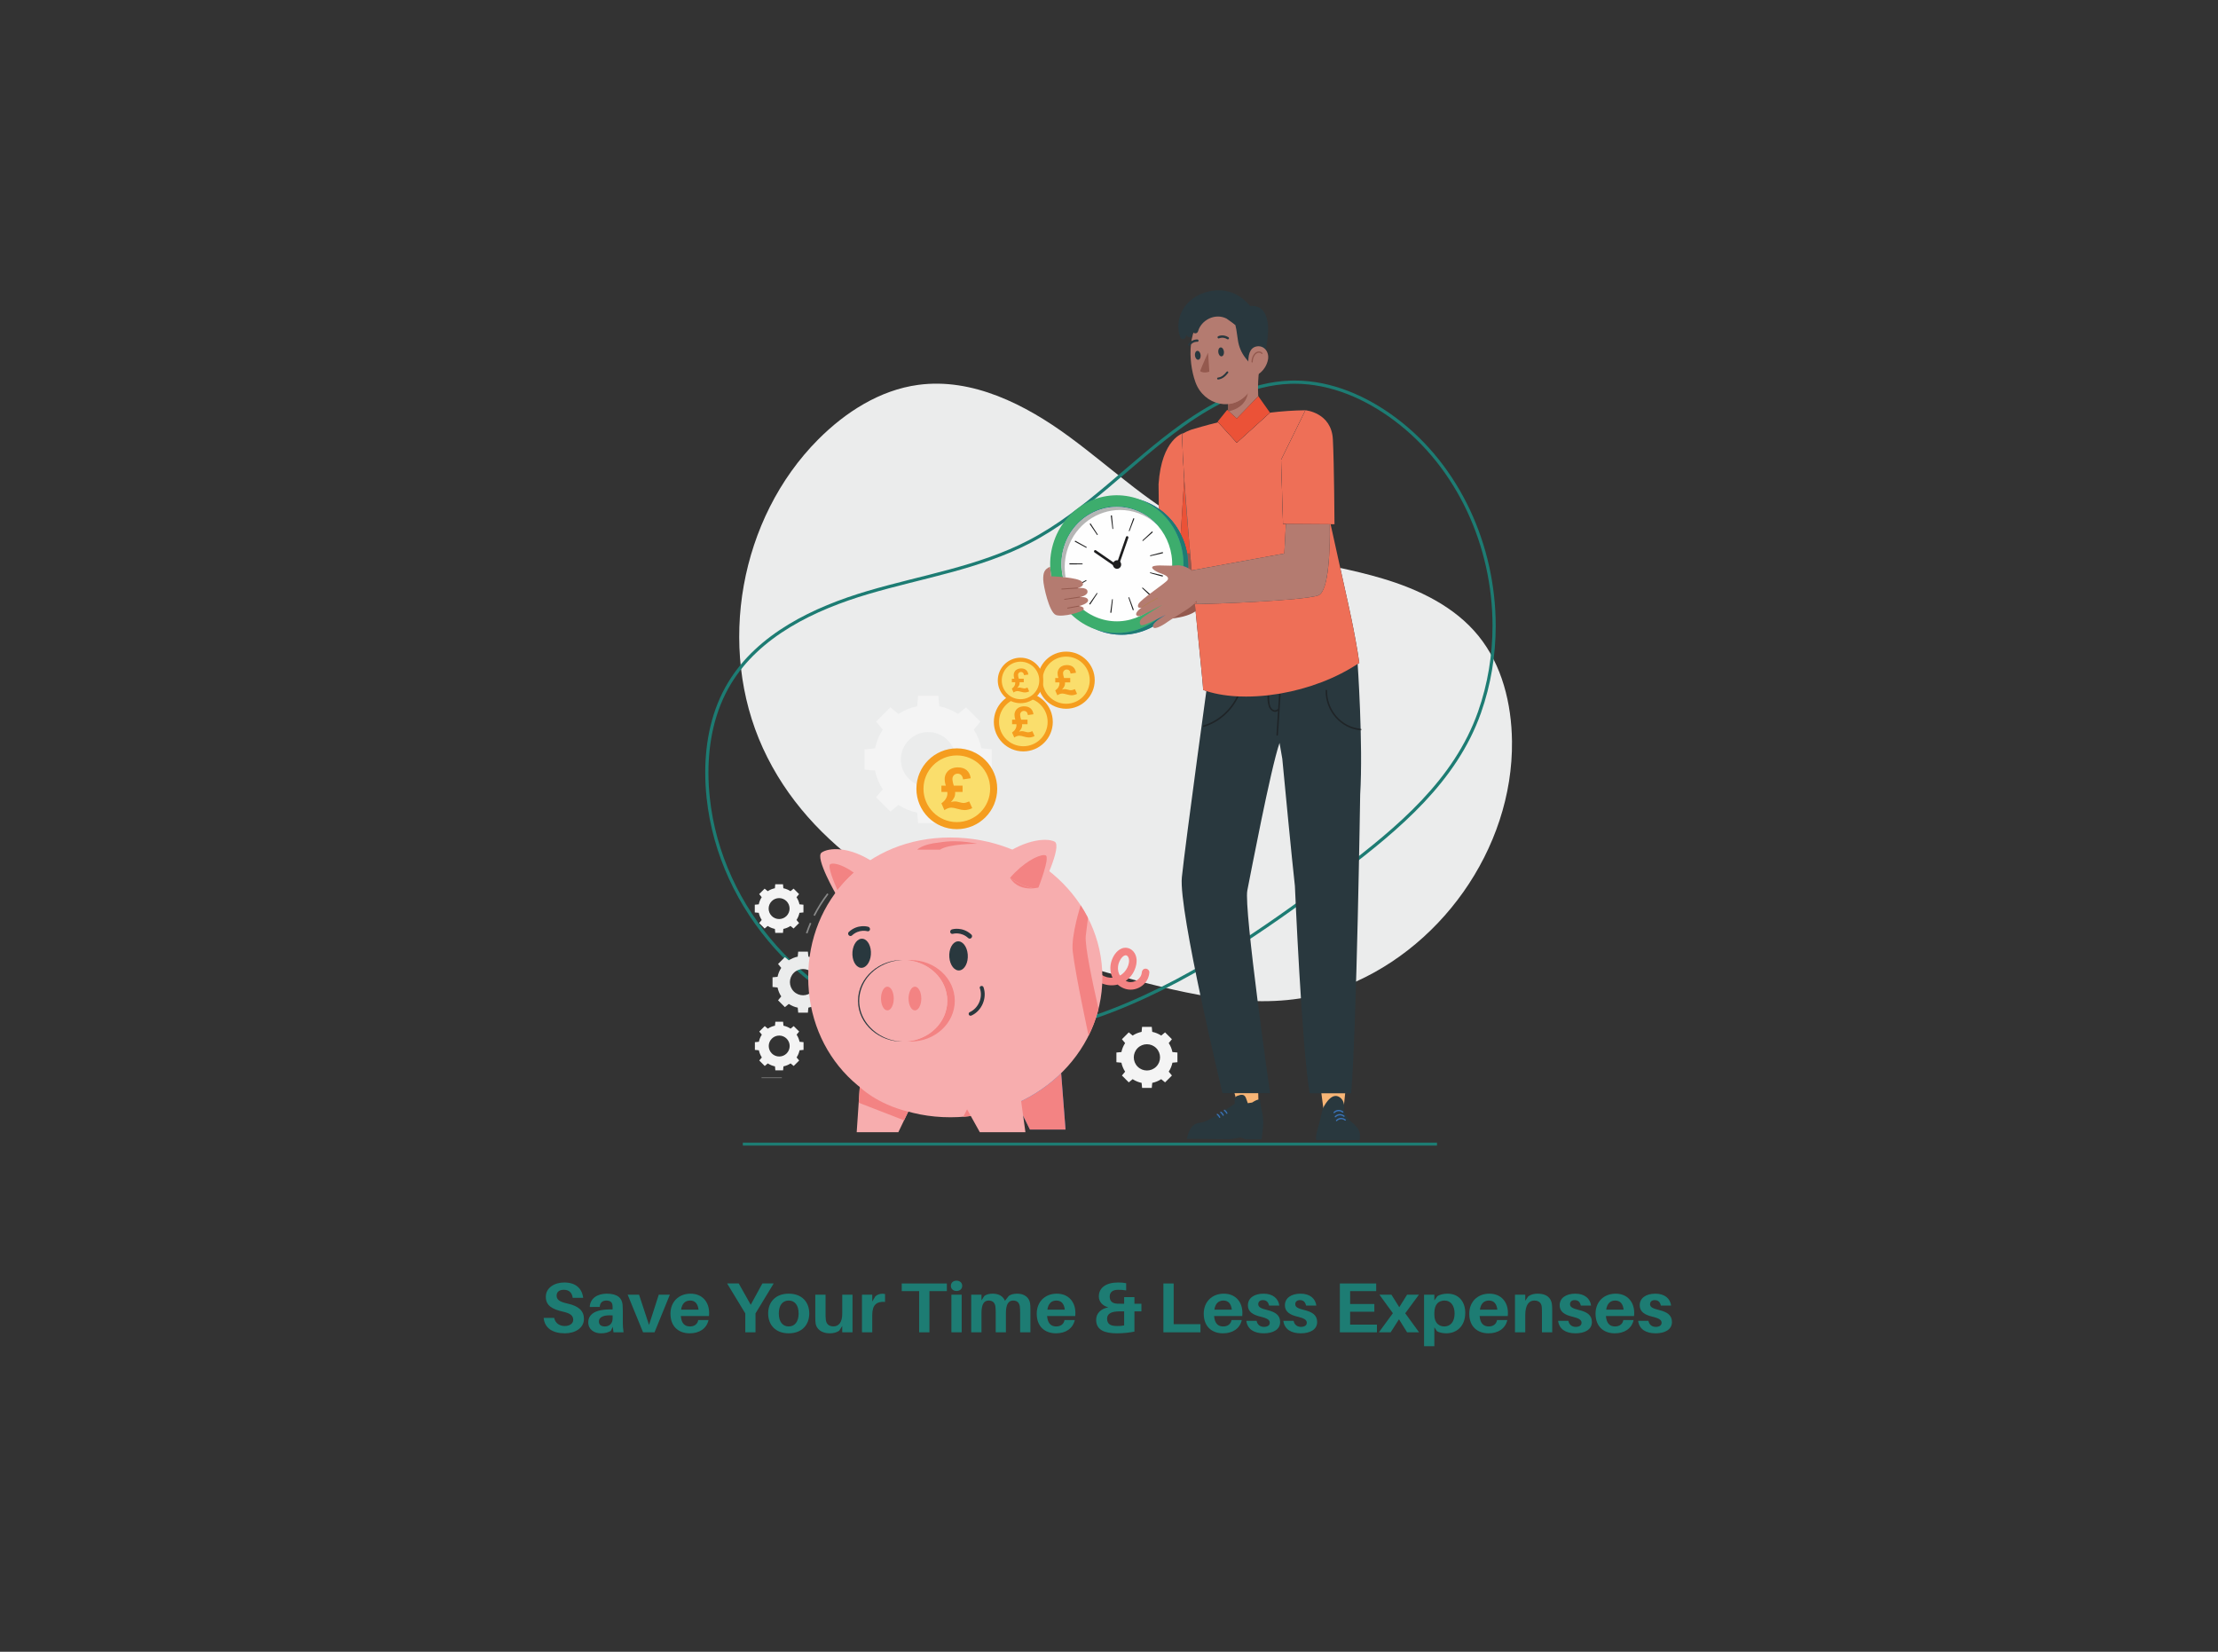 <?xml version="1.0" encoding="UTF-8"?>
<!DOCTYPE svg PUBLIC "-//W3C//DTD SVG 1.1//EN" "http://www.w3.org/Graphics/SVG/1.1/DTD/svg11.dtd">
<!-- Creator: CorelDRAW 2020 (64-Bit) -->
<svg xmlns="http://www.w3.org/2000/svg" xml:space="preserve" width="15.667in" height="11.667in" version="1.1" style="shape-rendering:geometricPrecision; text-rendering:geometricPrecision; image-rendering:optimizeQuality; fill-rule:evenodd; clip-rule:evenodd"
viewBox="0 0 15666.66 11666.66"
 xmlns:xlink="http://www.w3.org/1999/xlink"
 xmlns:xodm="http://www.corel.com/coreldraw/odm/2003">
 <rect x="0" y="0" width="15666.66" height="11666.66" fill="#333333" stroke="none"/>
 <defs>
  <style type="text/css">
   <![CDATA[
    .fil0 {fill:none}
    .fil1 {fill:none;fill-rule:nonzero}
    .fil29 {fill:#FADE6C}
    .fil16 {fill:#FEFEFE;fill-rule:nonzero}
    .fil3 {fill:#EBECEC;fill-rule:nonzero}
    .fil28 {fill:#898989;fill-rule:nonzero}
    .fil4 {fill:#F7B576;fill-rule:nonzero}
    .fil30 {fill:#F59D1F;fill-rule:nonzero}
    .fil23 {fill:#F4F4F4;fill-rule:nonzero}
    .fil24 {fill:#EBECEC;fill-rule:nonzero}
    .fil27 {fill:#E5E6E6;fill-rule:nonzero}
    .fil22 {fill:#E0E0E0;fill-rule:nonzero}
    .fil20 {fill:#CCCCCB;fill-rule:nonzero}
    .fil21 {fill:#B27F52;fill-rule:nonzero}
    .fil18 {fill:#B5B6B5;fill-rule:nonzero}
    .fil13 {fill:#949DA0;fill-rule:nonzero}
    .fil14 {fill:#909899;fill-rule:nonzero}
    .fil8 {fill:#7C7E7E;fill-rule:nonzero}
    .fil6 {fill:#3A72B7;fill-rule:nonzero}
    .fil5 {fill:#29383E;fill-rule:nonzero}
    .fil17 {fill:#1D1D1E;fill-rule:nonzero}
    .fil19 {fill:#265BA6;fill-rule:nonzero}
    .fil7 {fill:#1F2427;fill-rule:nonzero}
    .fil2 {fill:#1D7C73;fill-rule:nonzero}
    .fil15 {fill:#3DAD6D;fill-rule:nonzero}
    .fil10 {fill:#94594E;fill-rule:nonzero}
    .fil9 {fill:#B47B70;fill-rule:nonzero}
    .fil12 {fill:#EB5237;fill-rule:nonzero}
    .fil11 {fill:#EE6F57;fill-rule:nonzero}
    .fil25 {fill:#F38383;fill-rule:nonzero}
    .fil26 {fill:#F7ADAE;fill-rule:nonzero}
   ]]>
  </style>
 </defs>
 <g id="Layer_x0020_1">
  <rect class="fil0" x="-1.67" y="-0" width="15670" height="11666.67"/>
  <polygon class="fil1" points="3683.33,9983.33 11983.33,9983.33 11983.33,8549.99 3683.33,8549.99 "/>
  <path class="fil2" d="M3985.27 9058.52c-69.43,0 -129.91,37.5 -129.91,101 0,63.5 46.81,88 120.97,105 53.65,12 72.58,29 72.58,58 0,26.5 -26.3,43.5 -59.43,43.5 -36.81,0 -67.32,-19.5 -75.21,-57.5l-74.16 0c6.84,72.5 63.64,109 150.42,109 71.53,0 134.12,-37 134.12,-102 0,-55.5 -35.76,-90.5 -115.71,-108 -57.85,-13 -77.31,-27.5 -77.31,-56.5 0,-28 22.09,-41 51.02,-41 37.87,0 58.38,22 62.59,57l74.16 0c-7.89,-61.5 -47.33,-108.5 -134.11,-108.5z"/>
  <path id="1" class="fil2" d="M4333.44 9410.52l71 0c-4.21,-29.5 -5.26,-47.5 -5.26,-67.5l0 -86c0,-14.5 -0.53,-28.5 -1.58,-41 -4.21,-46 -33.66,-78.5 -112.02,-78.5 -66.8,0 -117.81,34 -119.92,94l70.48 -0.5c2.11,-29 17.88,-45 46.81,-45 28.4,0 41.02,13.5 43.13,32 1.05,9 1.05,17 1.05,25l0 5.5 -17.88 0c-101.5,0 -154.1,33 -154.1,91.5 0,50.5 41.55,77.5 89.93,77.5 26.3,0 49.96,-5 69.43,-17.5l13.67 -28.5 5.26 39zm-60.48 -41.5c-25.77,0 -42.6,-11 -42.6,-34.5 0,-35 38.92,-47.5 96.77,-43.5l0 21.5c0,37 -24.72,56.5 -54.17,56.5z"/>
  <polygon id="2" class="fil2" points="4731.58,9144.52 4653.21,9144.52 4584.31,9358.52 4513.84,9144.52 4433.37,9144.52 4542.24,9410.52 4623.23,9410.52 "/>
  <path id="3" class="fil2" d="M5008.75 9272.02c0,-72.5 -45.23,-134.5 -130.96,-134.5 -85.73,0 -142,59.5 -142,141 0,93.5 59.43,139 136.22,139 65.74,0 118.33,-31.5 132.54,-93.5l-72.58 0c-4.73,28.5 -27.35,45 -58.38,45 -33.66,0 -59.96,-17.5 -64.69,-73.5l198.81 0c1.05,-9 1.05,-17 1.05,-23.5zm-134.11 -86c34.71,0 54.7,22.5 59.43,64.5l-123.07 0c6.31,-44 29.98,-64.5 63.64,-64.5z"/>
  <polygon id="4" class="fil2" points="5336.41,9277.02 5464.74,9065.52 5384.8,9065.52 5302.75,9216.02 5218.07,9065.52 5136.02,9065.52 5264.35,9277.02 5264.35,9410.52 5336.41,9410.52 "/>
  <path id="5" class="fil2" d="M5570.98 9137.52c-93.09,0 -145.16,59 -145.16,140 0,80.5 52.07,140 145.16,140 93.09,0 145.16,-59.5 145.16,-140 0,-81 -52.07,-140 -145.16,-140zm0 231.5c-43.65,0 -69.95,-34.5 -69.95,-91.5 0,-57.5 26.3,-91.5 69.95,-91.5 43.65,0 69.95,34 69.95,91.5 0,57 -26.3,91.5 -69.95,91.5z"/>
  <path id="6" class="fil2" d="M6021.7 9144.52l-72.58 0 0 135.5c0,60 -25.24,88.5 -61.54,88.5 -33.66,0 -50.49,-17.5 -54.17,-45 -1.58,-13.5 -2.11,-28 -2.11,-36.5l0 -142.5 -72.58 0 0 157c0,21.5 0.53,35 2.63,48.5 6.31,36.5 41.02,67.5 98.88,67.5 26.82,0 46.81,-5 67.32,-18l21.56 -34 0 45 72.58 0 0 -266z"/>
  <path id="7" class="fil2" d="M6231.03 9138.02c-15.78,0 -34.19,6 -47.86,18l-22.09 37 0 -48.5 -72.58 0 0 266 72.58 0 0 -122c0,-71.5 29.98,-97 90.46,-93l0 -55.5c-6.31,-1.5 -12.1,-2 -20.51,-2z"/>
  <polygon id="8" class="fil2" points="6688.07,9119.52 6688.07,9065.52 6369.35,9065.52 6369.35,9119.52 6492.42,9119.52 6492.42,9410.52 6565,9410.52 6565,9119.52 "/>
  <path id="9" class="fil2" d="M6756.44 9045.52c-23.67,0 -39.97,15 -39.97,36.5 0,22 16.3,36.5 39.97,36.5 23.67,0 39.97,-14.5 39.97,-36.5 0,-21.5 -16.3,-36.5 -39.97,-36.5zm36.29 365l0 -266 -72.58 0 0 266 72.58 0z"/>
  <path id="10" class="fil2" d="M7275.54 9203.52c-6.31,-36.5 -36.81,-66 -89.93,-66 -25.25,0 -44.18,5 -59.96,15.5l-27.35 35c-11.04,-29 -39.97,-50.5 -85.73,-50.5 -25.24,0 -43.65,5 -59.43,15.5l-20.51 32 0 -40.5 -72.58 0 0 266 72.58 0 0 -136.5c0,-61.5 17.88,-88 50.49,-88 27.87,0 44.18,15 47.86,42.5 1.57,13.5 2.1,28 2.1,43.5l0 138.5 72.06 0 0 -136.5c0,-61.5 18.41,-88 51.02,-88 27.87,0 43.65,15 47.33,42.5 1.58,13.5 2.1,28 2.1,43.5l0 138.5 72.58 0 0 -158.5c0,-21.5 -0.52,-35 -2.63,-48.5z"/>
  <path id="11" class="fil2" d="M7595.84 9272.02c0,-72.5 -45.23,-134.5 -130.96,-134.5 -85.73,0 -142,59.5 -142,141 0,93.5 59.43,139 136.22,139 65.74,0 118.33,-31.5 132.54,-93.5l-72.58 0c-4.73,28.5 -27.35,45 -58.38,45 -33.66,0 -59.96,-17.5 -64.69,-73.5l198.81 0c1.05,-9 1.05,-17 1.05,-23.5zm-134.11 -86c34.71,0 54.7,22.5 59.43,64.5l-123.07 0c6.31,-44 29.98,-64.5 63.64,-64.5z"/>
  <path id="12" class="fil2" d="M8062.35 9208.52l-49.44 0 0 -46.5 -72.58 0 0 46.5 -18.93 0c-9.99,0 -21.56,0 -31.03,-0.5 -29.45,-1.5 -52.07,-14.5 -52.07,-49.5 0,-31.5 21.04,-48.5 59.43,-48.5 21.04,0 35.24,1 56.8,4.5l0 -51c-16.83,-3.5 -34.19,-5 -57.33,-5 -83.63,0 -135.69,36.5 -135.69,98.5 0,38 27.35,67 67.32,77 -52.59,9.5 -86.26,42 -86.26,88.5 0,73 62.06,95 146.74,95 46.81,0 87.83,-5 123.59,-12l0 -143 49.44 0 0 -54zm-242.46 105c0,-28 21.04,-47 67.32,-50 10.52,-1 17.88,-1 29.45,-1l23.67 0 0 99.5c-18.93,3.5 -31.56,4 -49.44,4 -46.28,0 -71,-13 -71,-52.5z"/>
  <polygon id="13" class="fil2" points="8479.42,9353.02 8290.08,9353.02 8290.08,9065.52 8217.5,9065.52 8217.5,9410.52 8479.42,9410.52 "/>
  <path id="14" class="fil2" d="M8775.52 9272.02c0,-72.5 -45.23,-134.5 -130.96,-134.5 -85.73,0 -142,59.5 -142,141 0,93.5 59.43,139 136.22,139 65.74,0 118.33,-31.5 132.54,-93.5l-72.58 0c-4.73,28.5 -27.35,45 -58.38,45 -33.66,0 -59.96,-17.5 -64.69,-73.5l198.81 0c1.05,-9 1.05,-17 1.05,-23.5zm-134.11 -86c34.71,0 54.7,22.5 59.43,64.5l-123.07 0c6.31,-44 29.98,-64.5 63.64,-64.5z"/>
  <path id="15" class="fil2" d="M8925.42 9137.52c-66.8,0 -110.98,31 -110.98,82 0,46 35.76,67.5 87.83,80 48.39,11.5 66.79,23 66.79,43.5 0,19.5 -17.88,29 -41.02,29 -25.25,0 -46.28,-13.5 -52.07,-42.5l-72.58 0c7.89,60 55.75,88 123.59,88 64.17,0 115.18,-26 115.18,-79.5 0,-49 -33.66,-71 -90.99,-85 -46.28,-11 -63.64,-21.5 -63.64,-41.5 0,-16.5 11.57,-28.5 33.13,-28.5 24.19,0 38.39,14 43.13,38.5l72.58 0c-6.31,-48.5 -44.18,-84 -110.97,-84z"/>
  <path id="16" class="fil2" d="M9186.81 9137.52c-66.8,0 -110.97,31 -110.97,82 0,46 35.76,67.5 87.83,80 48.39,11.5 66.8,23 66.8,43.5 0,19.5 -17.88,29 -41.02,29 -25.24,0 -46.28,-13.5 -52.07,-42.5l-72.58 0c7.89,60 55.75,88 123.59,88 64.17,0 115.18,-26 115.18,-79.5 0,-49 -33.66,-71 -90.99,-85 -46.28,-11 -63.64,-21.5 -63.64,-41.5 0,-16.5 11.57,-28.5 33.13,-28.5 24.19,0 38.39,14 43.13,38.5l72.58 0c-6.31,-48.5 -44.18,-84 -110.97,-84z"/>
  <polygon id="17" class="fil2" points="9725.89,9356.02 9536.56,9356.02 9536.56,9265.02 9707.49,9265.02 9707.49,9210.52 9536.56,9210.52 9536.56,9119.52 9720.63,9119.52 9720.63,9065.52 9463.98,9065.52 9463.98,9410.52 9725.89,9410.52 "/>
  <polygon id="18" class="fil2" points="9925.75,9276.02 10022.52,9144.52 9938.9,9144.52 9883.68,9233.02 9827.93,9144.52 9743.25,9144.52 9838.44,9275.52 9739.57,9410.52 9822.67,9410.52 9881.57,9318.52 9938.9,9410.52 10023.57,9410.52 "/>
  <path id="19" class="fil2" d="M10225.01 9137.52c-28.4,0 -56.8,6.5 -72.58,18.5l-21.04 29 0 -40.5 -72.58 0 0 364 72.58 0 0 -133.5 18.41 27.5c14.2,9.5 42.6,15 65.74,15 72.06,0 134.11,-49 134.11,-145 0,-78.5 -46.28,-135 -124.65,-135zm-23.67 231.5c-33.66,0 -69.95,-21.5 -69.95,-82l0 -12.5c0,-65 32.61,-88.5 72.58,-88.5 43.13,0 70.48,36.5 70.48,91 0,61.5 -31.03,92 -73.11,92z"/>
  <path id="20" class="fil2" d="M10651.02 9272.02c0,-72.5 -45.23,-134.5 -130.96,-134.5 -85.73,0 -142,59.5 -142,141 0,93.5 59.43,139 136.22,139 65.74,0 118.34,-31.5 132.54,-93.5l-72.58 0c-4.74,28.5 -27.35,45 -58.38,45 -33.66,0 -59.96,-17.5 -64.69,-73.5l198.8 0c1.06,-9 1.06,-17 1.06,-23.5zm-134.12 -86c34.71,0 54.7,22.5 59.43,64.5l-123.07 0c6.31,-44 29.98,-64.5 63.64,-64.5z"/>
  <path id="21" class="fil2" d="M10961.85 9212.02c-5.78,-46.5 -39.97,-74.5 -99.4,-74.5 -26.82,0 -47.33,5 -67.32,18.5l-21.56 31.5 0 -43 -72.58 0 0 266 72.58 0 0 -121.5c0,-74 27.87,-103 63.11,-103 35.24,0 51.54,19 53.65,47 1.05,13.5 1.05,26 1.05,37l0 140.5 72.58 0 0 -150c0,-21.5 -0.53,-35 -2.11,-48.5z"/>
  <path id="22" class="fil2" d="M11127.52 9137.52c-66.8,0 -110.97,31 -110.97,82 0,46 35.76,67.5 87.83,80 48.39,11.5 66.8,23 66.8,43.5 0,19.5 -17.88,29 -41.02,29 -25.25,0 -46.28,-13.5 -52.07,-42.5l-72.58 0c7.89,60 55.75,88 123.59,88 64.17,0 115.18,-26 115.18,-79.5 0,-49 -33.66,-71 -90.98,-85 -46.28,-11 -63.64,-21.5 -63.64,-41.5 0,-16.5 11.57,-28.5 33.13,-28.5 24.19,0 38.39,14 43.13,38.5l72.58 0c-6.31,-48.5 -44.18,-84 -110.97,-84z"/>
  <path id="23" class="fil2" d="M11543.02 9272.02c0,-72.5 -45.23,-134.5 -130.96,-134.5 -85.73,0 -142,59.5 -142,141 0,93.5 59.43,139 136.22,139 65.74,0 118.33,-31.5 132.54,-93.5l-72.58 0c-4.74,28.5 -27.35,45 -58.38,45 -33.66,0 -59.96,-17.5 -64.69,-73.5l198.8 0c1.06,-9 1.06,-17 1.06,-23.5zm-134.11 -86c34.71,0 54.7,22.5 59.43,64.5l-123.07 0c6.31,-44 29.98,-64.5 63.64,-64.5z"/>
  <path id="24" class="fil2" d="M11692.91 9137.52c-66.79,0 -110.97,31 -110.97,82 0,46 35.76,67.5 87.83,80 48.39,11.5 66.8,23 66.8,43.5 0,19.5 -17.88,29 -41.02,29 -25.24,0 -46.28,-13.5 -52.07,-42.5l-72.58 0c7.89,60 55.75,88 123.59,88 64.17,0 115.18,-26 115.18,-79.5 0,-49 -33.66,-71 -90.99,-85 -46.28,-11 -63.64,-21.5 -63.64,-41.5 0,-16.5 11.57,-28.5 33.13,-28.5 24.19,0 38.39,14 43.13,38.5l72.58 0c-6.31,-48.5 -44.18,-84 -110.98,-84z"/>
  <g id="_1646448998416">
   <rect class="fil0" x="3674.43" y="1716.56" width="8312.5" height="6375"/>
   <path class="fil3" d="M7198.62 6676.8c-748.37,-264.98 -1478.8,-668.83 -1809.85,-1392.47 -326.75,-714.36 -163.92,-1623.67 390.39,-2180.28 192.82,-193.58 435.83,-349.17 706.61,-385.68 382.48,-51.56 756.54,138.46 1067.52,366.93 311.04,228.47 593.55,503.68 943.51,666.43 397.11,184.68 848.2,209.33 1267.89,334.49 256.04,76.35 509.39,197.2 677.81,404.62 167.31,206.07 234.12,479.05 237.3,744.46 9.09,761.15 -514.12,1495.05 -1231.37,1750.1 -469.95,167.07 -962.28,61.1 -1428.29,-61.62 -263.33,-69.37 -543.66,-148.61 -821.52,-246.99z"/>
   <path class="fil2" d="M8753.37 6668.21l-6.1 -9.51c-283.65,182.17 -583.69,347.54 -892.81,467.26 -309.18,119.77 -627.41,193.9 -947.7,193.9 -141.07,-0.05 -282.56,-14.42 -423.89,-45.59 -386.36,-85.24 -732.91,-298.89 -993.25,-589.47 -260.33,-290.56 -434.36,-657.98 -476.04,-1050.46 -6.23,-58.66 -9.59,-118.09 -9.59,-177.64 0,-217.7 44.89,-436.69 158.04,-624.49 101.79,-168.96 249.79,-300.06 420.18,-403.02 170.38,-102.95 363.09,-177.65 553.48,-233.8 190.48,-56.2 386.09,-99.6 578.76,-152.08 192.61,-52.48 382.32,-114.03 560.92,-206.81 202.65,-105.29 381.66,-245.93 556.18,-392.98 174.47,-147.08 344.49,-300.59 528.87,-432.09 112.43,-80.19 233.1,-152.94 359.33,-206.81 126.23,-53.87 258.06,-88.83 393.03,-93.67 10.81,-0.39 21.61,-0.58 32.41,-0.58 128.15,0 253.5,27.15 372.24,73.35 118.7,46.2 230.72,111.48 332.04,187.59 443.33,332.9 692.79,887.62 692.79,1448.79 0,205.21 -33.38,411.24 -102.7,607.56 -84.69,239.87 -226.78,443.09 -397.64,624.29 -170.79,181.2 -370.33,340.3 -569.24,491.74 -224.87,171.12 -468.45,349.97 -725.42,515.04l6.1 9.51 6.09 9.46c257.75,-165.52 501.8,-344.74 726.87,-516.05 199.23,-151.65 399.69,-311.43 572.05,-494.21 172.29,-182.76 316.46,-388.63 402.48,-632.25 70.2,-198.87 103.93,-407.43 103.93,-615.08 -0.1,-567.73 -252.08,-1128.97 -701.76,-1466.83 -102.71,-77.17 -216.49,-143.49 -337.41,-190.58 -120.91,-47.06 -249.06,-74.87 -380.41,-74.87 -11.07,0 -22.13,0.19 -33.25,0.59 -138.33,4.98 -272.83,40.77 -401.03,95.47 -128.25,54.7 -250.2,128.33 -363.61,209.2 -185.79,132.52 -356.23,286.47 -530.33,433.2 -174.1,146.74 -351.82,286.23 -551.98,390.22 -176.38,91.64 -364.55,152.79 -556.48,205.06 -191.94,52.3 -387.7,95.72 -579.24,152.19 -191.63,56.53 -386.04,131.81 -558.76,236.14 -172.65,104.33 -323.71,237.81 -427.81,410.7 -115.81,192.25 -161.28,415.39 -161.28,636.13 0,60.39 3.4,120.62 9.71,180.02 42.23,397.6 218.36,769.25 481.69,1063.14 263.28,293.87 613.81,510.11 1005.19,596.48 142.99,31.54 286.12,46.06 428.75,46.06 323.81,0 644.78,-74.9 955.87,-195.4 311.09,-120.49 612.31,-286.59 896.83,-469.33l-6.09 -9.46z"/>
   <polygon class="fil2" points="5246.91,8091.56 10150.13,8091.56 10150.13,8070.48 5246.91,8070.48 "/>
   <g>
    <polygon class="fil4" points="8878.38,7417.44 8890.85,7840.93 8755.51,7851.12 8644.27,7445.21 "/>
    <path class="fil5" d="M8911.34 8047.78l-117.08 -0.89c0,0 -23.57,-13.19 -37.48,-11.56 -13.87,1.64 -62.17,10.76 -62.17,10.76l-310.91 -2.41c2.59,-13.45 5.75,-25.42 9.31,-36.04 4.36,-12.93 9.39,-23.87 14.97,-33.11 19.48,-32.34 45.84,-43.69 74.45,-45.33 43.55,-2.48 181.24,-95.9 181.24,-95.9l58.52 -37.09c-1.75,-20.44 -4.87,-47.31 16.15,-55.39 26.91,-10.34 50.22,-15.75 62.32,14.71l13.13 36.58 30.74 -4.71c0,0 60.37,-41.48 56.89,-7.76 -2.01,19.25 27.83,106.86 20.29,174.85 -1.76,15.84 -3.42,30.85 -4.87,43.99l-0.04 0.02c-3.21,29.2 -5.47,49.26 -5.47,49.26z"/>
    <path class="fil6" d="M8595.21 7867.83c1.46,-1.44 3.69,-1.58 5.35,-0.42 7.67,5.37 14.09,12.88 18.42,22.26 2.29,4.97 -4.71,9.67 -7.02,4.67 -3.85,-8.36 -9.46,-15.01 -16.17,-19.69 -2.24,-1.57 -2.59,-4.81 -0.63,-6.74l0.06 -0.08z"/>
    <path class="fil6" d="M8620.06 7852.98c1.45,-1.44 3.67,-1.59 5.35,-0.42 7.67,5.36 14.09,12.87 18.42,22.26 2.28,4.96 -4.73,9.67 -7.02,4.67 -3.87,-8.35 -9.48,-15 -16.17,-19.69 -2.24,-1.57 -2.59,-4.81 -0.64,-6.74l0.06 -0.07z"/>
    <path class="fil6" d="M8645.66 7839.14c1.46,-1.46 3.69,-1.6 5.36,-0.44 7.66,5.36 14.08,12.87 18.43,22.27 2.28,4.96 -4.73,9.66 -7.04,4.67 -3.85,-8.35 -9.46,-14.99 -16.16,-19.68 -2.24,-1.56 -2.58,-4.83 -0.64,-6.76l0.06 -0.06z"/>
    <polygon class="fil4" points="9293.61,7420.41 9350.65,7852.78 9487.02,7859.89 9531.19,7443.09 "/>
    <path class="fil5" d="M9603.13 8053.5l-305.03 0c0,0 -6.65,-13.24 0.95,-48.46 1.16,-5.51 2.66,-11.54 4.64,-18.11l0.29 -0.98c2.85,-9.76 6.12,-21.76 9.6,-34.7 13.98,-52.76 30.42,-121.71 30.42,-121.71 0,0 50.75,-112.26 110.13,-84.22 52.09,24.58 39.72,94.96 39.72,94.96 0,0 5.11,41.3 44.59,77.75 24.44,22.49 48.72,39.93 60.41,67.93 2.19,5.23 3.9,10.8 5.14,16.83l0.39 2.26c2.43,13.49 2.3,29.3 -1.24,48.46z"/>
    <path class="fil6" d="M9481.56 7857.93c-17.15,-13.81 -39.67,-12.03 -55.09,3.52 -4.15,4.19 -10.52,-2.39 -6.37,-6.56 19.28,-19.42 46.76,-20.5 67.83,-3.54 4.57,3.68 -1.85,10.21 -6.37,6.58z"/>
    <path class="fil6" d="M9490.19 7887.36c-17.17,-13.8 -39.67,-12.01 -55.11,3.54 -4.15,4.18 -10.51,-2.39 -6.37,-6.58 19.27,-19.4 46.76,-20.5 67.83,-3.54 4.57,3.68 -1.84,10.23 -6.35,6.58z"/>
    <path class="fil6" d="M9498.84 7914.42c-17.17,-13.8 -39.67,-12.02 -55.11,3.54 -4.15,4.2 -10.52,-2.39 -6.37,-6.58 19.28,-19.4 46.77,-20.5 67.83,-3.52 4.57,3.66 -1.83,10.21 -6.35,6.56z"/>
    <path class="fil5" d="M9589 4678.12l-638.66 5.6 -400.8 -12.57c0,0 -177.75,1289.52 -201.63,1525.63 -23.89,236.11 287.21,1524.38 287.21,1524.38l335.84 0c0,0 -186.19,-1303.62 -160.63,-1431.38 22.27,-111.33 164.71,-860.88 227.59,-1042.37 6.31,37.18 12.81,74.5 19.43,111.53 15.92,167.35 66.91,700.89 89.11,899.43 0,0 48.24,1134.15 104.24,1463.51l293.3 0.51c38.72,-467.54 63.56,-2109.85 63.56,-2109.85l-0.05 -0.02c21.72,-356.7 -18.51,-934.4 -18.51,-934.4z"/>
    <path class="fil7" d="M8501.76 5134.61c-5.45,0 -7.31,-9.14 -1.23,-10.96 102.8,-30.93 189.32,-107.12 236.63,-205.3 3.87,0.22 7.78,0.4 11.67,0.56 -48.22,103.05 -138.15,183.18 -245.44,215.43 -0.57,0.17 -1.11,0.26 -1.62,0.26z"/>
    <path class="fil7" d="M9021.19 5196.1c-2.66,0 -5.26,-1.79 -5.08,-5.36 3.8,-56.74 7.43,-113.68 11.05,-170.62 -6.8,5.42 -13.91,7.75 -20.85,7.75 -20.03,0.02 -38.73,-19.45 -45.14,-40.4 -7.39,-23.85 -9.47,-50.03 -8.2,-76.1 3.85,-0.42 7.69,-0.86 11.54,-1.33 -0.43,10.85 -0.28,21.74 0.46,32.64 1.04,16.78 2.59,36.04 10.2,51.4 5.91,11.99 18.19,22.68 30.9,22.68 5.44,0 10.96,-1.95 16.07,-6.61 1.17,-0.99 2.38,-1.42 3.55,-1.42 0.76,0 1.48,0.18 2.15,0.52 2.38,-36.37 4.76,-72.85 7.15,-109.29 3.6,-0.6 7.22,-1.22 10.83,-1.84 -6.37,97.52 -12.61,195.14 -19.02,292.63 -0.16,3.57 -2.93,5.36 -5.61,5.36z"/>
    <path class="fil8" d="M9612.94 5158.54c-0.16,0 -0.34,-0.02 -0.5,-0.02 -0.44,-0.04 -0.87,-0.07 -1.29,-0.11 -0.11,-3.66 -0.19,-7.29 -0.28,-10.94 0.51,0.06 1.04,0.09 1.57,0.13 6.56,0.55 6.76,10.94 0.5,10.94z"/>
    <path class="fil7" d="M9611.15 5158.41c-140.71,-12.17 -249.32,-134.72 -247.82,-280.96 0.04,-3.5 2.7,-5.27 5.35,-5.27 2.63,0 5.26,1.77 5.22,5.27 -1.45,139.83 102.12,258.17 236.97,270.02 0.09,3.65 0.17,7.28 0.28,10.94z"/>
    <path class="fil9" d="M8907.51 2925.79c0,0 -37.23,-106.33 -14.08,-309.82l-10.71 -3.24c3.14,-28.44 7.07,-54.9 11.1,-77.95l0.04 -0.87 -230.52 208.37c16.04,61.02 13.84,184.69 9.15,237.57 0,0 -17.65,97.33 101.09,80.99 86.79,-11.93 133.94,-135.03 133.94,-135.03z"/>
    <path class="fil10" d="M8679.67 2905.01l-3.76 -3.41c0.18,-8.81 0.48,-29.59 -0.41,-47.64 50.63,-5.09 100.21,-29.63 138.93,-76.89 -7.66,48.02 -40.09,105.91 -134.76,127.94z"/>
    <path class="fil9" d="M8875.04 2404.58c9.81,171.31 18.71,267.72 -54.46,364.65 -110.02,145.79 -317.67,94.69 -376.99,-70.63 -53.4,-148.81 -60.49,-403.98 93.19,-490.26 151.41,-85.02 328.43,24.91 338.26,196.24z"/>
    <path class="fil5" d="M8827.89 2161.18c-69.86,-97.51 -216.98,-27.15 -274.84,28.68 -8.67,8.35 134.17,61.39 125.64,59.33l43.37 42.74c6.11,-2.22 14.45,57.02 21.42,108.32 6.4,47.11 24.95,91.42 53.94,128.4 24.3,30.96 57.1,68.33 94.69,99.44 54.07,-36.14 45.3,-139.9 56.22,-203.69 16.25,-95.07 26.2,-274.49 -120.45,-263.2z"/>
    <path class="fil9" d="M8956.66 2538.21c-8.03,45.41 -35.72,82.61 -66.41,103.45 -46.16,31.36 -70.99,-21.84 -72.61,-76.01 -1.46,-48.74 5.28,-109.19 58.57,-118.8 52.5,-9.46 89.63,39.42 80.45,91.37z"/>
    <path class="fil5" d="M8645.2 2483.15c2.05,17.41 -5.24,32.54 -16.29,33.8 -11.03,1.28 -21.63,-11.8 -23.68,-29.2 -2.05,-17.4 5.26,-32.53 16.29,-33.81 11.04,-1.26 21.65,11.81 23.68,29.21z"/>
    <path class="fil5" d="M8480.43 2507.21c2.04,17.41 -5.26,32.55 -16.3,33.82 -11.04,1.26 -21.65,-11.81 -23.68,-29.23 -2.05,-17.39 5.24,-32.52 16.29,-33.8 11.03,-1.26 21.63,11.81 23.69,29.2z"/>
    <path class="fil10" d="M8533.04 2490.84c0,0 -43.2,93.15 -56.15,130.49 26.01,18.94 65.2,3.81 65.2,3.81l-9.06 -134.3z"/>
    <path class="fil5" d="M8676.77 2395.97c-2.42,1.39 -5.49,1.44 -8.05,-0.15 -30.47,-18.96 -57.03,-6.29 -57.29,-6.16 -3.95,1.93 -8.74,0.22 -10.66,-3.84 -1.91,-4.07 -0.24,-8.96 3.69,-10.89 1.39,-0.71 34.67,-16.57 72.47,6.95 3.78,2.33 4.99,7.37 2.74,11.21l-2.89 2.88z"/>
    <path class="fil5" d="M8604.54 2680.48c29.76,-3.46 50.95,-21.91 69.95,-46.08 2.31,-2.93 1.89,-7.23 -0.94,-9.62 -2.84,-2.39 -7,-1.95 -9.32,0.98 -18.37,23.17 -36.26,38.18 -61.2,41.11 -3.63,0.44 -6.23,3.83 -5.82,7.59 0.41,3.74 3.69,6.43 7.32,6.02z"/>
    <path class="fil10" d="M8844.37 2560.78c-2.41,0 -4.39,-2 -4.41,-4.5l-0.02 -0.69c0.02,-15.39 3.9,-30.72 11.22,-44.13 6.19,-11.34 15.35,-21.91 27.86,-26.83 4.26,-1.66 8.79,-2.5 13.33,-2.5 9.06,0 18.26,3.35 24.53,10.78 1.59,1.92 1.39,4.78 -0.44,6.43 -0.83,0.75 -1.87,1.12 -2.89,1.12 -1.23,0 -2.45,-0.53 -3.33,-1.57 -4.16,-5.02 -10.85,-7.64 -17.86,-7.64 0,0 0,0 -0.02,0 -3.48,0 -6.99,0.65 -10.18,1.92 -9.81,3.79 -17.79,12.63 -23.31,22.78 -6.57,12 -10.08,25.84 -10.08,39.64l0.02 0.6c0.02,2.52 -1.94,4.58 -4.38,4.59 -0.02,0 -0.04,0 -0.04,0z"/>
    <path class="fil5" d="M8398.93 2442.89l-4.25 -1.78c-3.44,-2.85 -4.02,-8.02 -1.3,-11.56 27.28,-35.41 63.61,-31.69 65.26,-31.74 4.36,0.48 7.57,4.51 7.16,9.01 -0.41,4.5 -4.22,7.77 -8.56,7.35 -1.5,-0.22 -29.52,-2.7 -51.42,25.72 -1.71,2.22 -4.34,3.26 -6.88,3.01z"/>
    <path class="fil5" d="M8827.89 2161.18c0,0 -92.43,-136.47 -270.29,-106.46 -143.06,24.12 -223.65,125.2 -233.25,226.78 -4.13,43.65 3.07,76.87 12.61,100.55 7.22,17.91 31.45,17.05 38.08,-1.09 1.89,-5.14 4.07,-10.19 6.55,-15.09l1.59 3.51c9.05,18.49 36.76,13.93 38.59,-6.71 0.57,-6.53 1.73,-13 3.48,-19.34l0.24 0.47c8.33,16.27 32.15,13.22 37.11,-4.43 21.9,-77.91 119.22,-130.61 201.13,-89.16l58.32 41.71c72.56,-37.06 105.82,-130.74 105.82,-130.74z"/>
    <path class="fil10" d="M7468.62 4077.61c5.84,4.94 725.47,-29.37 725.47,-29.37l67.37 -530.8c0,0 304.48,117.98 298.66,124.48 -5.82,6.52 0.89,412.22 -73.51,623.12 -62.32,176.65 -635.25,107.15 -960.32,25.56l-57.67 -213z"/>
    <path class="fil5" d="M8362.21 3058.05c139.6,1.31 212.11,242.94 218.33,870.77l-388.8 -41.04c0,0 -7.31,-277.39 -8.4,-467.96 22.29,-327.51 178.86,-361.77 178.86,-361.77z"/>
    <path class="fil11" d="M8406.61 3910.45l-21.79 -2.29 0 0 21.79 2.29 0 0zm-66.62 -137.05c-35.62,-71.16 -88.21,-133.39 -154.54,-179.59 -0.98,-59.46 -1.78,-120.19 -2.1,-173.99 21.97,-322.84 174.43,-360.73 178.77,-361.73 -7.59,4.26 -12.79,8.2 -12.82,10.9 0,0 0,0.04 0,0.04 2.39,91.24 7.9,198.22 15.46,313.77l-24.76 390.61z"/>
    <path class="fil5" d="M8419.65 3033.24c86.48,-24.8 428.24,-131.44 801.26,-135.52l291.37 1319.63c0,0 60.44,260.45 89.01,464.56 -343.63,231.32 -833.84,292.25 -1103.68,190.91 3.81,5.5 -12.56,-152.68 -35.74,-384.54 -40.83,-408.57 -102.77,-1045.91 -112.58,-1419.26 -0.13,-9.22 61.72,-33.32 70.35,-35.79z"/>
    <path class="fil12" d="M8406.61 3910.45l-21.79 -2.29c-8.5,-47.08 -23.67,-92.48 -44.83,-134.76l24.76 -390.61c10.81,165.37 25.8,348.24 41.85,527.66z"/>
    <path class="fil11" d="M8801 4920.02c-17.65,0 -35.05,-0.36 -52.18,-1.11 -3.88,-0.16 -7.8,-0.35 -11.67,-0.56 -89.8,-4.81 -171.45,-20 -239.28,-45.44 0.2,-0.22 0.29,-1.26 0.29,-3.08 0,-23.06 -15.37,-172.3 -36.28,-381.55 -5.35,-53.44 -11.05,-110.77 -16.94,-170.93 -1.64,-16.7 -3.3,-33.67 -4.96,-50.78 0.26,0 0.55,0 0.83,0 137.92,0 774.14,-25.66 870.66,-61.22 76.32,-28.13 83.45,-333.82 81.45,-502.78l5.7 0.05 113.66 514.72c0,0 60.44,260.45 89.01,464.56 -164.92,111 -363.6,182.78 -555.47,216.2 -3.61,0.62 -7.23,1.24 -10.83,1.84 -23.65,3.96 -47.15,7.31 -70.48,10.08 -3.85,0.48 -7.69,0.92 -11.54,1.33 -51.95,5.78 -102.9,8.66 -151.97,8.66zm-361.46 -657.9c-0.07,-0.84 -0.16,-1.71 -0.25,-2.56 3.9,-3.97 7.59,-7.93 11.03,-11.92l1.87 13.47c-4.68,0.35 -8.87,0.68 -12.65,1zm-19.43 -231.15c-0.8,-0.62 -1.72,-1.3 -2.72,-2.04 -3.63,-39.17 -7.23,-78.73 -10.78,-118.48l0.85 0.09 -6.62 -65.22 -36.08 -462.6 0 0.06c-7.56,-115.54 -13.06,-222.53 -15.46,-313.77 0,0 0,-0.04 0,-0.04 0.12,-9.28 61.74,-33.29 70.35,-35.75 31.43,-9 96.57,-28.85 184.69,-50.61l131.52 144.37 234.41 -212.32c80.04,-9.61 164.52,-16.01 250.65,-16.96l0 0 -171.87 350 13.55 452.56 20.31 0.15 -11.17 209.14 -651.98 118.86 0.36 2.55zm315.74 -1075.2l-2.58 -2.31c2,-0.42 4.01,-0.84 6.02,-1.24l-3.44 3.56z"/>
    <path class="fil13" d="M8497.79 4872.95c-0.06,0 -0.11,-0.04 -0.18,-0.13 0.09,0.02 0.18,0.06 0.26,0.09 -0.02,0.02 -0.05,0.04 -0.08,0.04z"/>
    <path class="fil14" d="M8407.45 3910.55l-0.85 -0.09c-16.06,-179.43 -31.04,-362.3 -41.85,-527.66l0 -0.06 36.08 462.6 6.62 65.22z"/>
    <polygon class="fil5" points="8888,2798.29 8735.85,2955.77 8668.27,2894.69 8600.57,2978.5 8735.85,3126.99 8970.26,2914.67 "/>
    <polygon class="fil12" points="8735.85,3126.99 8600.57,2978.5 8668.27,2894.69 8735.85,2955.77 8888,2798.29 8970.26,2914.67 "/>
    <path class="fil6" d="M8365.03 4160.97c-87.7,252.81 -357.16,384.31 -601.84,293.69 -244.7,-90.61 -371.95,-369.02 -284.24,-621.83 87.7,-252.83 357.16,-384.3 601.84,-293.69 244.68,90.62 371.94,369.03 284.24,621.84z"/>
    <path class="fil2" d="M7921.97 4483.3c-52.73,0 -106.3,-9.21 -158.78,-28.65 -5.59,-2.08 -11.13,-4.25 -16.61,-6.51 47.08,15.43 94.87,22.77 141.96,22.77 102.26,0 201.19,-34.71 281.81,-96.87 31.73,-15.86 58.74,-30.13 62.91,-30.13 0.05,0 0.11,0.02 0.14,0.02 0,0 -89.27,48.04 -89.87,78.65 -0.04,1.17 0.04,2.24 0.17,3.25 -67.53,37.23 -143.66,57.47 -221.74,57.47zm470.52 -470.07c-9.64,-5.2 -20.98,-10.39 -33.35,-14.26 5.77,-199.04 -108.15,-388.26 -295.17,-465.71 5.63,1.84 11.23,3.79 16.82,5.87 192.11,71.14 311.85,258.06 311.97,457.47 0.02,5.52 -0.09,11.08 -0.26,16.63z"/>
    <path class="fil15" d="M8331.61 4148.59c-87.7,252.81 -357.16,384.3 -601.84,293.69 -244.68,-90.61 -371.94,-369.02 -284.24,-621.83 87.7,-252.81 357.16,-384.31 601.84,-293.69 244.7,90.61 371.95,369.02 284.25,621.84z"/>
    <path class="fil16" d="M8256.65 4120.84c-72.86,210.02 -296.72,319.27 -500.01,243.99 -203.28,-75.28 -309.02,-306.57 -236.16,-516.61 72.88,-210.04 296.74,-319.29 500.02,-244.01 203.28,75.3 309,306.59 236.14,516.63z"/>
    <path class="fil17" d="M7978.12 3752.05l-5.19 -2.06 32.36 -89.91c2.4,0.93 4.82,1.88 7.2,2.87l-34.37 89.1zm-120.25 -15.64l-11.79 -95.15c2.65,-0.33 5.26,-0.66 7.93,-0.93l9.14 95.44c-1.76,0.18 -3.53,0.4 -5.27,0.64zm214.47 85.24l-3.56 -4.2 68.91 -64.29c1.76,2.02 3.5,4.04 5.19,6.11l-70.54 62.38zm-322.52 -42.17l-53.26 -78.56c2.03,-1.48 4.11,-2.94 6.18,-4.38l51.87 79.53 -4.8 3.41zm374.7 148.97l-1.34 -5.69 90.06 -23.3c0.62,2.56 1.22,5.11 1.77,7.66l-90.49 21.33zm-451.07 -58.78l-82.35 -44.25 3.49 -6.79 81.61 45.73 -2.75 5.31zm449.34 178.27c0.46,-1.74 0.88,-3.5 1.29,-5.26l90.33 22.09c-0.6,2.68 -1.25,5.36 -1.94,8.02l-89.68 -24.85zm-569.13 -61.35c-0.04,-2.66 -0.02,-5.32 0.02,-8l92.83 1.53c-0.04,1.9 -0.04,3.81 -0.04,5.7l-92.82 0.77zm581.5 232.08l-68.41 -64.81 3.76 -4.32 70.73 62.14 -1.59 1.86c-1.06,1.26 -2.77,3.2 -4.48,5.14zm-542.34 -71.61c-1.22,-2.35 -2.4,-4.7 -3.55,-7.07l82.94 -43.1 2.56 5.14 -81.95 45.03zm408.9 163.22l-31.5 -90.23 5.43 -2.08 33.11 89.61c-2.35,0.93 -4.7,1.82 -7.04,2.7zm-301.96 -39.91c-2.14,-1.51 -4.28,-3.06 -6.39,-4.65l54.26 -77.8 4.49 3.25 -52.35 79.2zm142.52 56.91l12.74 -95.01c1.81,0.26 3.63,0.49 5.45,0.71l-10.5 95.3c-2.56,-0.3 -5.14,-0.64 -7.7,-1z"/>
    <path class="fil17" d="M7731.3 3902.05l154.49 106.46c2.26,1.55 5.1,1.95 7.68,1.07 2.56,-0.87 4.62,-2.96 5.52,-5.6l70.87 -204.95c1.64,-4.74 -0.76,-9.95 -5.35,-11.65 -4.59,-1.7 -9.63,0.76 -11.28,5.5l-67.06 193.97 -145.09 -99.98c-4.06,-2.79 -9.53,-1.66 -12.23,2.53 -2.7,4.2 -1.61,9.85 2.44,12.64z"/>
    <path class="fil17" d="M7918.35 3995.29c-4.2,16.08 -20.22,25.6 -35.8,21.26 -15.57,-4.35 -24.78,-20.91 -20.58,-36.99 4.22,-16.08 20.24,-25.6 35.8,-21.26 15.57,4.34 24.78,20.9 20.58,37z"/>
    <path class="fil18" d="M7625.06 4280.76c-0.02,0 -0.02,0 -0.02,0 -0.21,-0.2 -0.43,-0.4 -0.62,-0.58 0.02,-0.02 0.05,-0.02 0.07,-0.04 0.19,0.22 0.37,0.42 0.57,0.62z"/>
    <path class="fil19" d="M7506.33 4069.87c-15.71,-72.17 -12.44,-149.65 13.52,-224.46 57.24,-165 207.66,-267.8 368.08,-267.8 43.8,0 88.33,7.68 131.93,23.81 61.13,22.64 113.22,59.57 154.49,105.6 -3.37,-3.17 -6.81,-6.29 -10.3,-9.33 -39.39,-40.46 -87.81,-72.83 -143.54,-93.48 -43.6,-16.14 -88.13,-23.79 -131.93,-23.79 -160.42,0 -310.85,102.79 -368.1,267.8 -25.61,73.82 -29.15,150.27 -14.15,221.65z"/>
    <path class="fil18" d="M7526.8 4077.98c-6.43,-0.74 -12.83,-1.39 -19.09,-1.97 -0.48,-2.06 -0.93,-4.09 -1.37,-6.14 -15,-71.39 -11.46,-147.83 14.15,-221.65 57.24,-165.01 207.68,-267.8 368.1,-267.8 43.8,0 88.32,7.65 131.93,23.79 55.73,20.64 104.15,53.02 143.54,93.48 -34.74,-30.41 -75.19,-55.06 -120.57,-71.87 -43.61,-16.15 -88.13,-23.81 -131.93,-23.81 -160.42,0 -310.85,102.82 -368.08,267.8 -24.02,69.23 -28.59,140.72 -16.66,208.19z"/>
    <path class="fil9" d="M7425.37 4070.61c0,0 193.02,6 217.81,39.26 24.78,33.24 -32.33,43.48 -32.33,43.48 0,0 63.51,-7.27 70.15,20.17 7.97,32.93 -51.92,43.39 -51.92,43.39 0,0 52.09,-3.75 56.41,21.06 4.48,25.76 -62.29,42.52 -62.29,42.52 0,0 37.17,4.52 30.72,23.54 -6.46,19 -147.51,57.41 -195.36,39.62 -47.85,-17.79 -89.01,-206.63 -89.78,-249.73 -0.78,-43.1 4.94,-72.5 48.1,-90.93l8.49 67.62z"/>
    <path class="fil20" d="M7610.85 4153.35c0,0 0.99,-0.18 2.65,-0.56 0.03,0.11 0.03,0.22 0.05,0.31 -1.72,0.15 -2.7,0.25 -2.7,0.25z"/>
    <path class="fil10" d="M7499.66 4163.74c-1.43,0 -2.68,-1.31 -2.82,-2.99 -0.15,-1.75 1.01,-3.28 2.45,-3.35l111.3 -7.2c0.05,-0.02 0.09,-0.02 0.14,-0.02 1.32,0 2.48,1.11 2.77,2.6 -1.66,0.38 -2.65,0.56 -2.65,0.56 0,0 0.97,-0.11 2.7,-0.25 0,0.04 0,0.06 0,0.07 0.15,1.66 -0.81,3.07 -2.17,3.32l-0.26 0.02 -111.32 7.24c-0.03,0 -0.08,0 -0.14,0z"/>
    <path class="fil10" d="M7519.71 4236.35c-1.36,0 -2.56,-1.17 -2.79,-2.76 -0.26,-1.75 0.57,-3.01 2.23,-3.56l106.37 -15.72c0.13,-0.02 0.23,-0.02 0.33,-0.02 1.36,0 2.58,1.17 2.81,2.75 0.25,1.74 -0.72,3.28 -2.17,3.54l-0.05 0.02 -106.39 15.72c-0.1,0.02 -0.23,0.02 -0.33,0.02z"/>
    <path class="fil10" d="M7540.99 4298.32c-1.32,0 -2.52,-1.13 -2.79,-2.7 -0.28,-1.71 0.67,-3.34 2.14,-3.61l78.72 -14c0.14,-0.04 0.29,-0.04 0.43,-0.04 1.32,0 2.52,1.11 2.77,2.68 0.3,1.73 -0.65,3.35 -2.14,3.61l-78.72 14.02c-0.14,0.02 -0.28,0.04 -0.41,0.04z"/>
    <path class="fil9" d="M8424.5 4034.46c0,0 -56.11,-47.83 -115.9,-41.15 -28.73,3.2 -55.06,2.3 -79.57,1.4 -26.51,-0.98 -50.89,-1.95 -73.82,2.28 -44.11,8.13 7.89,40.04 38.88,51.25 30.99,11.17 66.01,24.19 54.1,46.89 -11.89,22.68 -194.67,139.39 -207.7,172.79 -13.04,33.41 22.24,24.07 22.24,24.07 0,0 -43.66,29.59 -37.02,50.65 1.71,5.45 14.31,15.3 36.25,5.03 49.35,-23.06 150.5,-77.01 150.5,-77.01 -5.85,2.97 -126.11,78.78 -142.7,92.55 -21.65,18.02 -22.99,37.93 -12.46,50.56 8.14,9.77 56.8,-11.96 100.99,-33.71 37.11,-18.27 71.04,-36.54 75.12,-36.12 0,0 -89.27,48.04 -89.87,78.65 -0.62,30.6 57.17,3.52 103.76,-30.36 42.69,-31.06 134.32,-80.44 174.76,-116.36 49.83,-44.26 73.67,-85.54 56.41,-146.68 -17.26,-61.12 -53.96,-94.74 -53.96,-94.74z"/>
    <path class="fil21" d="M8068.89 4288.91l-3.04 -0.74 0.71 -3.14c35.61,-22.83 72.24,-43.98 109.72,-63.38l2.96 1.02 -0.99 3.07c-37.36,19.32 -73.87,40.4 -109.37,63.17z"/>
    <path class="fil9" d="M9088.21 3601.36l-16.48 308.2 -651.98 118.86 32.43 232.7c-239.9,18.09 737.72,-10.96 859.28,-55.77 106,-39.07 78.53,-613.49 78.53,-613.49l-301.78 9.5z"/>
    <path class="fil5" d="M9220.91 2897.71c0,0 183.78,15.83 193.74,205.43 9.16,174.57 11.46,599.66 11.46,599.66l-363.52 -2.53 -13.55 -452.56 171.87 -350z"/>
    <path class="fil11" d="M9426.1 3702.8l-33.18 -0.23 -310.02 -2.15 -20.31 -0.15 -13.55 -452.56 171.87 -350c0,0 183.78,15.83 193.74,205.43 9.15,174.22 11.46,598 11.46,599.66l0 0 0 0 0 0 0 0z"/>
   </g>
   <polygon class="fil22" points="5379.04,7614.37 5522.46,7614.37 5522.46,7612.13 5379.04,7612.13 "/>
   <polygon class="fil22" points="6438.9,7590.16 6916.95,7590.16 6916.95,7587.93 6438.9,7587.93 "/>
   <path class="fil23" d="M6693.21 5227.39c75.51,75.49 75.51,197.92 0,273.43 -75.5,75.51 -197.92,75.49 -273.43,0 -75.49,-75.51 -75.49,-197.92 0,-273.43 75.51,-75.52 197.94,-75.52 273.43,0zm-457.92 -73.71c-26.84,40.86 -44.88,85.76 -54.49,132.07l-73.76 6.94 0 142.81 73.76 6.95c9.59,46.3 27.65,91.19 54.49,132.07l-47.1 56.89 100.99 100.99 56.89 -47.09c40.88,26.83 85.78,44.88 132.07,54.49l6.94 73.76 142.82 -0.02 6.94 -73.73c46.31,-9.62 91.19,-27.67 132.07,-54.5l56.91 47.09 100.99 -100.99 -47.1 -56.89c26.82,-40.88 44.88,-85.78 54.49,-132.07l73.74 -6.95 0 -142.81 -73.74 -6.96c-9.61,-46.29 -27.67,-91.17 -54.51,-132.05l47.12 -56.89 -101.01 -100.99 -56.89 47.1c-40.88,-26.84 -85.78,-44.9 -132.06,-54.51l-6.96 -73.74 -142.82 0 -6.94 73.74c-46.3,9.61 -91.19,27.66 -132.07,54.51l-56.89 -47.11 -100.99 101 47.1 56.89z"/>
   <path class="fil23" d="M8166.78 7402.87c36.2,36.2 36.21,94.91 0,131.13 -36.21,36.21 -94.92,36.2 -131.13,0 -36.21,-36.21 -36.21,-94.91 0,-131.13 36.21,-36.2 94.91,-36.21 131.13,0zm-219.6 -35.35c-12.87,19.59 -21.52,41.13 -26.14,63.33l-35.36 3.33 0 68.49 35.36 3.33c4.61,22.2 13.27,43.73 26.14,63.33l-22.6 27.28 48.44 48.43 27.28 -22.58c19.6,12.87 41.13,21.52 63.33,26.13l3.33 35.37 68.49 -0.01 3.33 -35.35c22.2,-4.62 43.73,-13.27 63.33,-26.14l27.28 22.58 48.43 -48.43 -22.59 -27.28c12.87,-19.6 21.52,-41.13 26.13,-63.33l35.36 -3.33 0.01 -68.49 -35.36 -3.34c-4.62,-22.2 -13.27,-43.72 -26.14,-63.33l22.59 -27.28 -48.43 -48.43 -27.28 22.59c-19.6,-12.87 -41.13,-21.53 -63.33,-26.14l-3.33 -35.37 -68.49 0 -3.33 35.37c-22.21,4.61 -43.73,13.26 -63.33,26.14l-27.28 -22.59 -48.44 48.44 22.6 27.28z"/>
   <path class="fil23" d="M5555.46 6365.19c28.87,28.87 28.87,75.69 0,104.56 -28.87,28.87 -75.69,28.87 -104.56,0 -28.87,-28.87 -28.87,-75.67 0,-104.56 28.87,-28.87 75.69,-28.87 104.56,0zm-175.11 -28.19c-10.26,15.63 -17.16,32.79 -20.84,50.5l-28.2 2.65 -0 54.62 28.21 2.65c3.67,17.71 10.58,34.87 20.84,50.5l-18.01 21.75 38.62 38.63 21.75 -18.01c15.63,10.26 32.8,17.17 50.5,20.83l2.66 28.21 54.61 -0.01 2.66 -28.19c17.7,-3.68 34.87,-10.58 50.5,-20.84l21.76 18.01 38.62 -38.63 -18.01 -21.75c10.26,-15.63 17.17,-32.79 20.84,-50.5l28.2 -2.65 0 -54.62 -28.2 -2.65c-3.68,-17.7 -10.58,-34.87 -20.84,-50.5l18.01 -21.76 -38.61 -38.61 -21.76 18.01c-15.63,-10.27 -32.8,-17.17 -50.5,-20.84l-2.66 -28.2 -54.61 0 -2.66 28.2c-17.71,3.67 -34.87,10.57 -50.5,20.83l-21.76 -18.01 -38.62 38.62 18.01 21.76z"/>
   <path class="fil23" d="M5556.22 7336.11c28.87,28.87 28.87,75.68 0,104.56 -28.87,28.88 -75.69,28.87 -104.56,0 -28.87,-28.87 -28.87,-75.67 0,-104.56 28.87,-28.87 75.68,-28.87 104.56,0zm-175.11 -28.19c-10.26,15.63 -17.16,32.79 -20.84,50.5l-28.2 2.65 -0 54.62 28.21 2.65c3.67,17.71 10.58,34.87 20.83,50.5l-18.01 21.76 38.61 38.62 21.76 -18.01c15.63,10.26 32.8,17.17 50.5,20.83l2.66 28.21 54.61 -0.01 2.66 -28.19c17.7,-3.68 34.87,-10.59 50.5,-20.85l21.75 18.01 38.62 -38.62 -18.01 -21.76c10.26,-15.63 17.17,-32.79 20.84,-50.5l28.19 -2.65 0.01 -54.62 -28.2 -2.65c-3.67,-17.7 -10.58,-34.87 -20.84,-50.5l18.01 -21.76 -38.62 -38.61 -21.76 18.01c-15.63,-10.27 -32.8,-17.17 -50.5,-20.84l-2.66 -28.2 -54.61 0 -2.66 28.2c-17.7,3.68 -34.87,10.57 -50.5,20.83l-21.76 -18.01 -38.62 38.62 18.01 21.76z"/>
   <path class="fil24" d="M5737.86 6871.57c36.21,36.2 36.21,94.91 0,131.13 -36.21,36.21 -94.92,36.2 -131.13,0 -36.21,-36.21 -36.21,-94.91 0,-131.13 36.21,-36.21 94.92,-36.21 131.13,0zm-219.6 -35.35c-12.87,19.59 -21.52,41.12 -26.13,63.33l-35.37 3.32 -0 68.5 35.37 3.33c4.6,22.2 13.26,43.73 26.13,63.33l-22.59 27.28 48.43 48.43 27.29 -22.59c19.6,12.87 41.13,21.52 63.33,26.13l3.33 35.38 68.49 -0.01 3.33 -35.37c22.2,-4.61 43.73,-13.26 63.33,-26.13l27.28 22.59 48.43 -48.43 -22.58 -27.28c12.87,-19.6 21.52,-41.13 26.13,-63.33l35.36 -3.33 0.01 -68.5 -35.36 -3.33c-4.62,-22.2 -13.27,-43.72 -26.14,-63.32l22.58 -27.28 -48.43 -48.44 -27.28 22.59c-19.6,-12.87 -41.13,-21.53 -63.33,-26.14l-3.33 -35.37 -68.49 0 -3.33 35.37c-22.21,4.61 -43.73,13.26 -63.33,26.14l-27.28 -22.59 -48.43 48.43 22.59 27.29z"/>
   <polygon class="fil6" points="7526.26,7978.17 7489,7498.85 7174.09,7774.85 7274.77,7978.17 "/>
   <path class="fil25" d="M7526.26 7978.17l-251.48 0 -92.14 -186.08c117.93,-52.89 223.8,-125.1 312.68,-212.09l30.94 398.17z"/>
   <path class="fil26" d="M5910.05 6325.27c0,0 -156.08,-267.98 -106.95,-303.26 49.13,-35.28 197.08,-47.7 373.72,73.2 -51.3,111.78 -148.66,195.74 -266.77,230.06z"/>
   <path class="fil25" d="M5915.46 6287.5c-22.1,-49.75 -72.89,-170.53 -51.13,-183.49 4.56,-2.72 11.18,-4.13 19.48,-4.13 31.27,0 86.55,19.89 147.24,64.24 -42.27,37.69 -80.9,78.97 -115.59,123.38z"/>
   <path class="fil25" d="M7726.72 6910.3c55.48,51.93 141,65.02 208.26,28.32 31.4,-17.13 58.17,-44.99 74.09,-77 16.83,-33.85 26.45,-76.98 12.91,-113.58 -15.25,-41.2 -58.17,-66.17 -100.43,-48.08 -36.18,15.5 -60,53.8 -71.23,90.14 -23.78,76.93 12.11,160.11 87.41,190.75 81.28,33.07 174.76,-24.52 180.74,-112.24 0.98,-14.46 -13.02,-26.79 -26.79,-26.79 -15.31,0 -25.8,12.3 -26.79,26.79 -2.98,43.7 -51.85,76.77 -94.38,66.67 -49.41,-11.73 -79.32,-59.2 -73.39,-109.5 2.76,-23.42 13.94,-49.52 31.59,-66.83 15.72,-15.44 33.02,-16.52 42.14,4.66 9.24,21.45 1.63,50.98 -7.32,69.52 -10.3,21.31 -25.65,40.02 -44.61,52.6 -47.12,31.28 -112.06,26.24 -154.31,-13.31 -25.16,-23.55 -63.13,14.26 -37.89,37.88z"/>
   <path class="fil26" d="M6712.67 5915.39c593.11,0 1073.87,442.3 1073.87,988.04 0,545.73 -480.77,988.04 -1073.87,988.04 -593.12,0 -1003.98,-442.31 -1003.98,-988.04 0,-545.74 410.86,-988.04 1003.98,-988.04z"/>
   <path class="fil25" d="M7689.2 7314.95c0,0 -93.11,-429.94 -112.02,-594.7 -12.93,-112.67 56.05,-325.85 56.05,-325.85l0.67 0.95c17.53,26.85 33.71,54.54 48.46,82.96 0.65,2.75 1.36,5.73 2.12,8.95 -7.38,55.72 -12.97,99.91 -15.4,123.2 -7.22,69.14 46.13,322.47 90.23,515.06 -16.42,65.79 -39.98,129.07 -69.9,189.13 -0.14,0.2 -0.21,0.3 -0.21,0.3z"/>
   <path class="fil27" d="M6844.05 7884.14c18.36,-2.05 36.62,-4.54 54.69,-7.44l0.02 0.04c-18.07,2.94 -36.31,5.41 -54.7,7.4z"/>
   <path class="fil25" d="M6804.11 7887.73l51.66 -100.9 42.96 89.87c-18.07,2.9 -36.32,5.39 -54.69,7.44 -13.23,1.44 -26.54,2.64 -39.93,3.59z"/>
   <polygon class="fil26" points="7243.01,7996.99 7192.44,7630.41 6797.3,7774.85 6920.84,7996.99 "/>
   <polygon class="fil26" points="6051.19,7996.99 6076.14,7630.41 6452.38,7774.85 6345.32,7996.99 "/>
   <path class="fil26" d="M7353.8 6283.72c0,0 153.78,-310.74 94.65,-339.53 -59.14,-28.8 -230.5,-16.5 -421.87,142.01 117.28,185.21 327.22,197.52 327.22,197.52z"/>
   <path class="fil25" d="M7278.54 6275.54c-44.84,0 -106.12,-13.03 -144.09,-75 59.93,43.1 121.93,64.04 164.64,74.1 -6.29,0.54 -13.2,0.89 -20.55,0.89z"/>
   <path class="fil25" d="M7299.09 6274.65c-42.71,-10.06 -104.71,-31 -164.64,-74.1 -0.06,-0.08 -0.1,-0.17 -0.15,-0.25 94.58,-108.93 196.02,-160.58 239.38,-160.58 4.76,0 8.83,0.63 12.11,1.87 33.09,12.53 -50.78,227.08 -50.78,227.08 0,0 -14.32,4.13 -35.92,5.98z"/>
   <path class="fil25" d="M6640.11 6001.35l-161.69 0c0,0 35.18,-38.69 154.54,-50.45 39.28,-6.5 75.46,-9.03 108.74,-9.03 63.86,0 117.03,9.31 160.82,17.72 0,0 -0.18,0 -0.54,0 -11.47,0 -201.86,0.63 -261.87,41.77z"/>
   <path class="fil5" d="M6021.25 6723.5c-4.47,56.57 21.04,106.76 56.98,112.12 35.93,5.37 68.67,-36.13 73.13,-92.69 4.48,-56.55 -21.02,-106.76 -56.96,-112.12 -35.93,-5.37 -68.67,36.12 -73.15,92.69z"/>
   <path class="fil5" d="M6005.85 6611.31c4.2,0.47 8.45,-0.75 11.7,-3.75 50.7,-46.94 107.78,-30.46 108.44,-30.26 8.46,2.46 17.02,-2.32 18.96,-10.96 1.92,-8.62 -3.46,-17.68 -12.02,-20.27 -2.99,-0.88 -74.63,-21.65 -137.54,36.63 -6.27,5.8 -6.39,16.09 -0.28,22.96 2.95,3.3 6.82,5.21 10.74,5.65z"/>
   <path class="fil5" d="M6835.61 6741.96c4.46,56.56 -21.05,106.75 -56.98,112.12 -35.93,5.37 -68.67,-36.12 -73.13,-92.69 -4.48,-56.55 21.02,-106.75 56.96,-112.12 35.93,-5.37 68.67,36.12 73.16,92.69z"/>
   <path class="fil5" d="M6851 6629.78c-4.19,0.46 -8.44,-0.76 -11.7,-3.76 -50.7,-46.94 -107.78,-30.45 -108.44,-30.26 -8.46,2.47 -17.02,-2.32 -18.96,-10.96 -1.92,-8.62 3.46,-17.68 12.02,-20.27 2.99,-0.89 74.63,-21.64 137.54,36.63 6.27,5.81 6.39,16.09 0.3,22.97 -2.96,3.3 -6.83,5.22 -10.76,5.65z"/>
   <path class="fil25" d="M6431.28 7356.74c-8.91,0 -17.75,-0.33 -26.48,-1.02 160.42,-12.35 286.28,-136 286.28,-286.78 0,-150.77 -125.96,-274.41 -286.28,-286.78 8.73,-0.67 17.57,-1.02 26.48,-1.02 172.7,0 312.76,128.82 312.76,287.8 0,158.99 -139.94,287.8 -312.76,287.8z"/>
   <path class="fil26" d="M6378.32 6781.14c172.7,0 312.76,128.82 312.76,287.8 0,158.99 -139.94,287.8 -312.76,287.8 -172.82,0 -313.35,-128.81 -313.35,-287.8 0,-158.98 140.65,-287.8 313.35,-287.8z"/>
   <path class="fil25" d="M6462.46 7136.66c-24.86,0 -45.02,-37.53 -45.02,-83.82 0,-46.28 20.16,-83.81 45.02,-83.81 24.86,0 45.01,37.53 45.01,83.81 0,46.3 -20.15,83.82 -45.01,83.82z"/>
   <path class="fil25" d="M6267.96 7136.66c-24.86,0 -45.02,-37.53 -45.02,-83.82 0,-46.28 20.16,-83.81 45.02,-83.81 24.86,0 45.02,37.53 45.02,83.81 0,46.3 -20.16,83.82 -45.02,83.82z"/>
   <path class="fil5" d="M6378.32 7356.74c-161.65,5.57 -318.4,-120.11 -317.81,-287.79 -0.65,-167.61 156.22,-293.41 317.81,-287.8 -117.52,2.14 -233.57,67.86 -283.85,175.31 -91.65,199.41 77.79,398.27 283.85,400.28z"/>
   <path class="fil25" d="M6385.72 7913.15l-320.36 -124.42 3.58 -52.55 3.91 -57.53 0.06 -0.72 0 -0c0.2,0.2 118.62,119.11 342.39,173.86l-29.58 61.36z"/>
   <path class="fil5" d="M6862.16 7172.79c72.78,-32.83 111.48,-124.57 84.78,-199.69 -5.73,-16.13 -31.63,-9.18 -25.83,7.11 23.06,64.87 -9.82,141.18 -72.47,169.44 -6.64,2.99 -8.11,12.52 -4.8,18.33 3.89,6.82 11.77,7.76 18.33,4.8z"/>
   <path class="fil28" d="M5851.74 6316.57l-8.91 -6.81c-36.96,48.48 -69.44,100.2 -97.06,154.54l10 5.06c27.36,-53.69 59.47,-104.82 95.96,-152.78z"/>
   <path class="fil28" d="M5730.93 6521.68l-10.33 -4.51c-10.33,23.75 -19.79,48.26 -28.14,72.76l10.99 3.63c8.24,-24.4 17.59,-48.58 27.48,-71.89z"/>
   <g>
    <circle class="fil29" cx="6758.35" cy="5571.21" r="260.41"/>
    <path class="fil30" d="M6758.35 5285.8c78.81,0 150.17,31.95 201.82,83.59 51.64,51.65 83.59,123 83.59,201.82 0,78.81 -31.95,150.17 -83.59,201.82 -51.65,51.64 -123.01,83.59 -201.82,83.59 -78.81,0 -150.17,-31.95 -201.82,-83.59 -51.65,-51.65 -83.59,-123.01 -83.59,-201.82 0,-78.81 31.95,-150.17 83.59,-201.82 51.65,-51.65 123,-83.59 201.82,-83.59zm166.46 118.95c-42.6,-42.6 -101.46,-68.95 -166.46,-68.95 -65.01,0 -123.87,26.35 -166.46,68.95 -42.6,42.6 -68.95,101.46 -68.95,166.46 0,65 26.35,123.87 68.95,166.46 42.6,42.59 101.46,68.95 166.46,68.95 65,0 123.87,-26.35 166.46,-68.95 42.59,-42.6 68.95,-101.46 68.95,-166.46 0,-65.01 -26.35,-123.87 -68.95,-166.46z"/>
    <path class="fil30" d="M6846 5660.69l21.2 47.29c-7.54,4.08 -16.31,7.41 -26.16,9.99 -9.92,2.58 -19.5,3.87 -28.81,3.87 -11.89,0 -27.86,-2.85 -47.77,-8.56 -19.91,-5.71 -34.65,-8.56 -44.17,-8.56 -16.24,0 -32.75,5.84 -49.6,17.53l-21.2 -48.24c15.09,-10.8 25.89,-22.28 32.48,-34.45 6.59,-12.16 9.92,-23.71 9.92,-34.79 0,-3.6 -0.27,-7.34 -0.81,-11.35l-41.58 0 0 -44.03 31.39 0c-5.44,-15.7 -8.15,-31.53 -8.15,-47.56 0,-14.47 3.94,-28.33 11.82,-41.44 7.95,-13.11 19.09,-23.1 33.56,-29.96 14.54,-6.86 30.3,-10.26 47.43,-10.26 26.16,0 47.02,6.59 62.58,19.84 15.49,13.25 25,32.21 28.47,57.01l-53.81 7.95c-2.52,-14.34 -7.07,-24.67 -13.72,-30.91 -6.59,-6.32 -14.88,-9.44 -24.8,-9.44 -10.53,0 -19.36,3.53 -26.36,10.67 -7,7.13 -10.53,16.04 -10.53,26.84 0,5.57 0.95,12.98 2.85,22.15 1.9,9.17 4.28,17.53 7.07,25.14l61.83 0 0 44.03 -52.8 0c0.41,2.92 0.61,5.84 0.61,8.76 0,10.46 -1.97,20.18 -5.98,29.02 -3.94,8.9 -12.16,20.59 -24.46,35.06 7.27,-3.74 16.44,-5.57 27.45,-5.57 4.62,0 8.83,0.27 12.5,0.81 1.9,0.27 7.27,1.56 16.31,3.87 16.04,4.21 26.91,6.32 32.75,6.32 10.33,0 23.85,-3.67 40.5,-11.01z"/>
   </g>
   <g>
    <circle class="fil29" cx="7228.12" cy="5099.1" r="189.97"/>
    <path class="fil30" d="M7228.12 4890.89c57.49,0 109.55,23.31 147.22,60.98 37.67,37.68 60.98,89.73 60.98,147.22 0,57.49 -23.31,109.55 -60.98,147.22 -37.68,37.67 -89.74,60.98 -147.22,60.98 -57.5,0 -109.55,-23.31 -147.22,-60.98 -37.67,-37.68 -60.98,-89.74 -60.98,-147.22 0,-57.5 23.31,-109.55 60.98,-147.22 37.68,-37.67 89.73,-60.98 147.22,-60.98zm121.43 86.77c-31.07,-31.07 -74.01,-50.3 -121.43,-50.3 -47.42,0 -90.36,19.22 -121.43,50.3 -31.07,31.07 -50.3,74.01 -50.3,121.43 0,47.42 19.22,90.36 50.3,121.43 31.07,31.07 74.01,50.3 121.43,50.3 47.42,0 90.36,-19.23 121.43,-50.3 31.07,-31.07 50.3,-74.01 50.3,-121.43 0,-47.42 -19.23,-90.36 -50.3,-121.43z"/>
    <path class="fil30" d="M7292.06 5164.37l15.46 34.5c-5.5,2.98 -11.89,5.41 -19.08,7.29 -7.24,1.89 -14.22,2.83 -21.01,2.83 -8.68,0 -20.32,-2.08 -34.85,-6.24 -14.52,-4.17 -25.28,-6.25 -32.22,-6.25 -11.85,0 -23.89,4.26 -36.19,12.79l-15.46 -35.19c11.01,-7.88 18.89,-16.26 23.69,-25.13 4.81,-8.87 7.24,-17.3 7.24,-25.38 0,-2.63 -0.2,-5.35 -0.59,-8.28l-30.33 0 0 -32.11 22.9 0c-3.96,-11.45 -5.95,-23 -5.95,-34.7 0,-10.56 2.88,-20.67 8.63,-30.24 5.8,-9.56 13.93,-16.85 24.48,-21.86 10.61,-5 22.11,-7.48 34.59,-7.48 19.09,0 34.3,4.81 45.65,14.47 11.3,9.67 18.24,23.5 20.77,41.59l-39.25 5.8c-1.83,-10.46 -5.16,-17.99 -10.01,-22.55 -4.81,-4.61 -10.86,-6.89 -18.09,-6.89 -7.68,0 -14.13,2.57 -19.23,7.78 -5.1,5.2 -7.68,11.7 -7.68,19.58 0,4.06 0.69,9.46 2.08,16.16 1.39,6.69 3.12,12.79 5.15,18.34l45.11 0 0 32.11 -38.52 0c0.3,2.13 0.45,4.26 0.45,6.39 0,7.63 -1.44,14.72 -4.36,21.17 -2.87,6.49 -8.87,15.02 -17.84,25.57 5.3,-2.73 11.99,-4.07 20.02,-4.07 3.37,0 6.44,0.2 9.12,0.59 1.39,0.2 5.3,1.14 11.89,2.83 11.7,3.07 19.63,4.61 23.89,4.61 7.53,0 17.4,-2.68 29.54,-8.03z"/>
   </g>
   <g>
    <circle class="fil29" cx="7530.67" cy="4804.28" r="184.14"/>
    <path class="fil30" d="M7530.67 4602.46c55.72,0 106.19,22.59 142.71,59.11 36.52,36.52 59.11,86.98 59.11,142.71 0,55.72 -22.59,106.19 -59.11,142.71 -36.52,36.52 -86.98,59.11 -142.71,59.11 -55.73,0 -106.19,-22.59 -142.71,-59.11 -36.52,-36.52 -59.11,-86.98 -59.11,-142.71 0,-55.73 22.59,-106.19 59.11,-142.71 36.52,-36.52 86.98,-59.11 142.71,-59.11zm117.71 84.11c-30.12,-30.12 -71.74,-48.76 -117.71,-48.76 -45.97,0 -87.59,18.63 -117.71,48.76 -30.12,30.12 -48.76,71.74 -48.76,117.71 0,45.96 18.63,87.59 48.76,117.71 30.12,30.12 71.74,48.76 117.71,48.76 45.96,0 87.59,-18.64 117.71,-48.76 30.12,-30.12 48.76,-71.74 48.76,-117.71 0,-45.97 -18.64,-87.59 -48.76,-117.71z"/>
    <path class="fil30" d="M7592.65 4867.55l14.99 33.44c-5.33,2.89 -11.53,5.24 -18.5,7.06 -7.01,1.83 -13.79,2.74 -20.37,2.74 -8.41,0 -19.7,-2.02 -33.78,-6.05 -14.08,-4.04 -24.5,-6.06 -31.23,-6.06 -11.48,0 -23.16,4.13 -35.07,12.39l-14.99 -34.11c10.67,-7.64 18.31,-15.76 22.96,-24.36 4.66,-8.6 7.02,-16.77 7.02,-24.6 0,-2.54 -0.19,-5.19 -0.58,-8.02l-29.4 0 0 -31.13 22.2 0c-3.84,-11.1 -5.76,-22.3 -5.76,-33.63 0,-10.23 2.79,-20.04 8.36,-29.31 5.62,-9.27 13.5,-16.33 23.73,-21.19 10.28,-4.85 21.43,-7.25 33.54,-7.25 18.5,0 33.25,4.66 44.25,14.03 10.95,9.37 17.68,22.78 20.13,40.31l-38.05 5.62c-1.78,-10.14 -5,-17.44 -9.7,-21.86 -4.66,-4.47 -10.52,-6.68 -17.54,-6.68 -7.44,0 -13.69,2.5 -18.64,7.54 -4.95,5.05 -7.45,11.34 -7.45,18.98 0,3.94 0.67,9.17 2.02,15.66 1.34,6.49 3.02,12.4 5,17.78l43.72 0 0 31.13 -37.33 0c0.29,2.07 0.43,4.13 0.43,6.2 0,7.4 -1.39,14.27 -4.23,20.52 -2.79,6.29 -8.6,14.56 -17.3,24.79 5.14,-2.64 11.63,-3.94 19.41,-3.94 3.27,0 6.24,0.19 8.84,0.57 1.35,0.19 5.14,1.11 11.53,2.74 11.34,2.98 19.03,4.47 23.16,4.47 7.3,0 16.87,-2.59 28.63,-7.78z"/>
   </g>
   <g>
    <circle class="fil29" cx="7208.36" cy="4806.13" r="146.56"/>
    <path class="fil30" d="M7208.36 4645.5c44.35,0 84.52,17.98 113.58,47.05 29.06,29.07 47.05,69.22 47.05,113.58 0,44.35 -17.98,84.52 -47.05,113.58 -29.07,29.06 -69.23,47.05 -113.58,47.05 -44.36,0 -84.52,-17.98 -113.58,-47.05 -29.07,-29.07 -47.05,-69.23 -47.05,-113.58 0,-44.36 17.98,-84.52 47.05,-113.58 29.07,-29.07 69.22,-47.05 113.58,-47.05zm93.69 66.94c-23.97,-23.98 -57.1,-38.8 -93.69,-38.8 -36.59,0 -69.71,14.83 -93.69,38.8 -23.98,23.97 -38.8,57.1 -38.8,93.69 0,36.58 14.83,69.71 38.8,93.69 23.97,23.97 57.1,38.8 93.69,38.8 36.58,0 69.71,-14.83 93.69,-38.8 23.97,-23.97 38.8,-57.1 38.8,-93.69 0,-36.59 -14.83,-69.71 -38.8,-93.69z"/>
    <path class="fil30" d="M7257.69 4856.5l11.93 26.61c-4.24,2.3 -9.18,4.17 -14.72,5.62 -5.58,1.46 -10.97,2.18 -16.21,2.18 -6.69,0 -15.68,-1.61 -26.88,-4.81 -11.2,-3.21 -19.5,-4.82 -24.85,-4.82 -9.14,0 -18.43,3.29 -27.92,9.87l-11.93 -27.15c8.49,-6.08 14.57,-12.54 18.28,-19.39 3.71,-6.85 5.58,-13.35 5.58,-19.58 0,-2.03 -0.15,-4.13 -0.46,-6.39l-23.4 0 0 -24.78 17.67 0c-3.06,-8.83 -4.59,-17.74 -4.59,-26.77 0,-8.15 2.22,-15.95 6.65,-23.33 4.47,-7.38 10.74,-13 18.89,-16.86 8.18,-3.86 17.06,-5.78 26.69,-5.78 14.72,0 26.46,3.71 35.22,11.17 8.72,7.46 14.07,18.13 16.02,32.09l-30.29 4.47c-1.41,-8.07 -3.98,-13.88 -7.72,-17.4 -3.71,-3.56 -8.37,-5.31 -13.96,-5.31 -5.93,0 -10.9,1.98 -14.84,6 -3.94,4.02 -5.93,9.02 -5.93,15.11 0,3.13 0.54,7.3 1.61,12.46 1.07,5.16 2.41,9.87 3.98,14.15l34.8 0 0 24.78 -29.71 0c0.23,1.64 0.34,3.29 0.34,4.93 0,5.89 -1.11,11.36 -3.36,16.33 -2.22,5.01 -6.85,11.59 -13.77,19.73 4.09,-2.1 9.25,-3.13 15.45,-3.13 2.6,0 4.97,0.15 7.04,0.46 1.07,0.15 4.09,0.88 9.18,2.18 9.03,2.37 15.14,3.56 18.43,3.56 5.81,0 13.42,-2.06 22.79,-6.19z"/>
   </g>
  </g>
 </g>
</svg>
